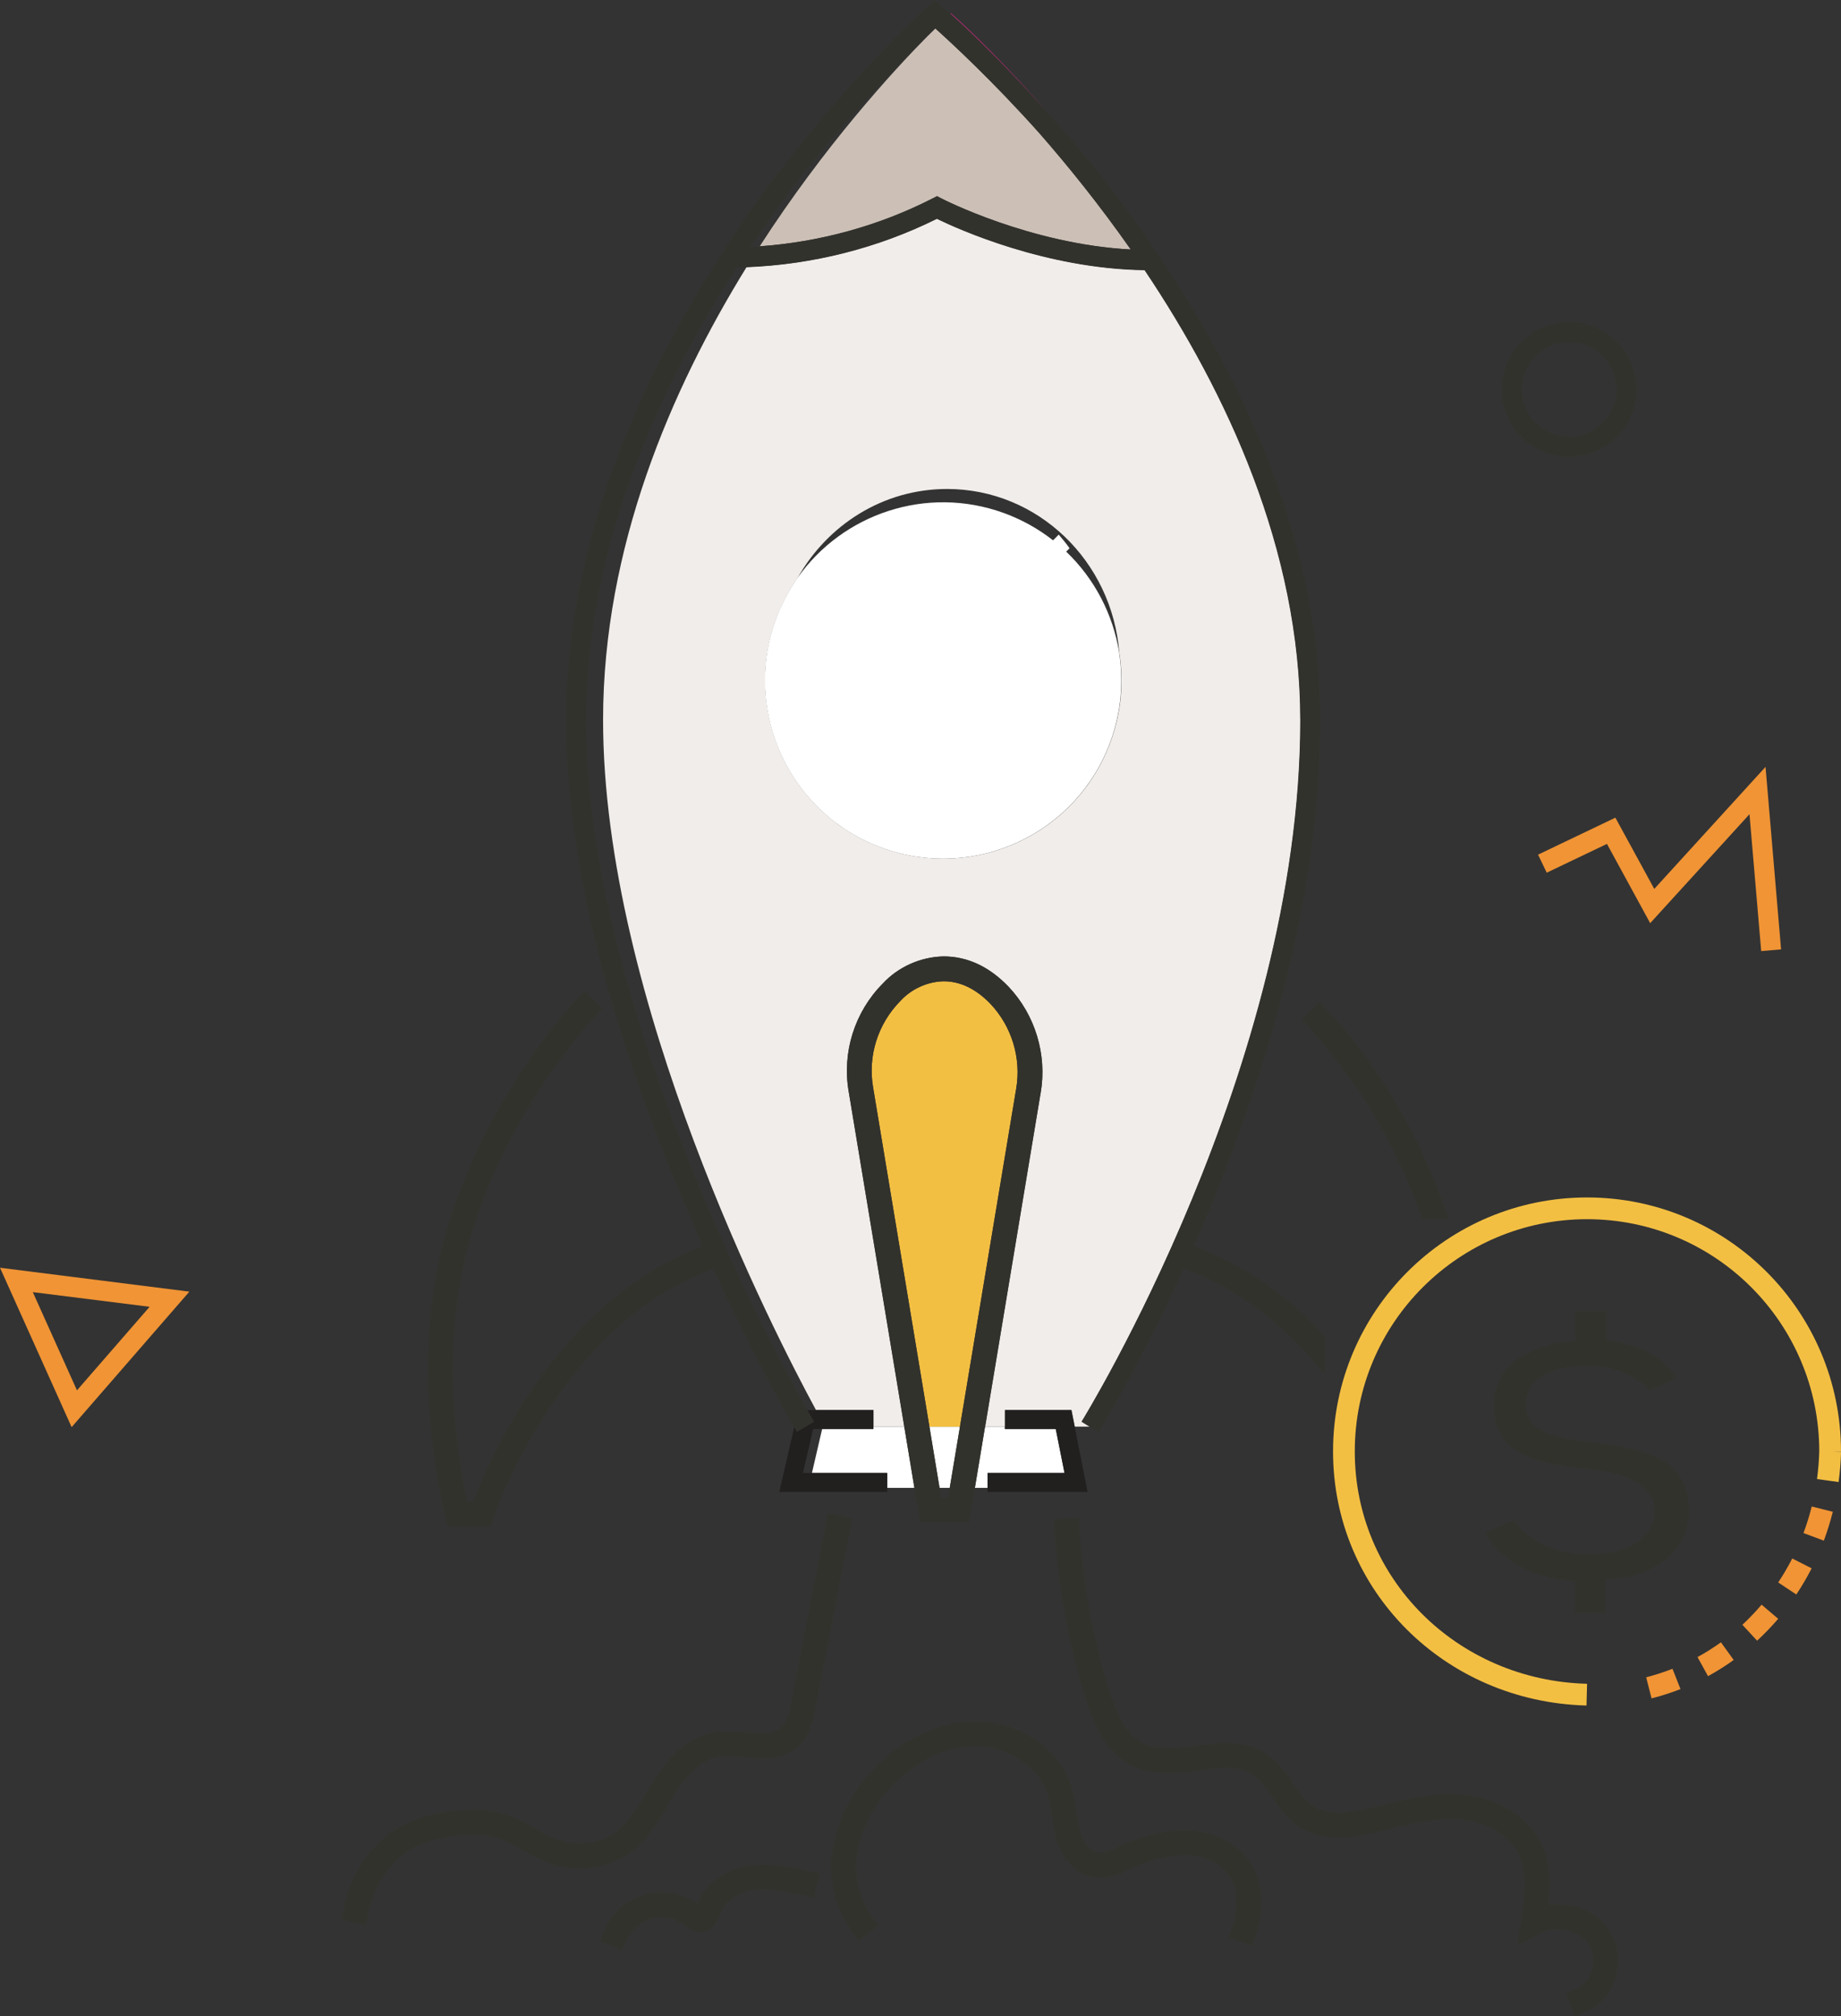 <svg xmlns="http://www.w3.org/2000/svg" id="uuid-d6bf68fb-cb83-4d85-95b9-997c26f134e5" width="229.53" height="251.3" viewBox="0 0 229.53 251.3"><rect x="0" y="0" width="229.53" height="251.3" fill="#333333" stroke="none"/><defs><style>.uuid-175280d5-9525-4b16-b84a-df4cf1f58fd2{fill:none;}.uuid-cf47b6b6-b971-41c8-919e-1d34dda7ffb1{fill:#32322d;}.uuid-7389f443-807e-4539-a421-3efda3d0ef7c{fill:#ff2750;}.uuid-0dbc210e-13f3-45e0-a423-aae8e6c2994a{fill:#32322d;}.uuid-94429105-805a-467c-8354-69902fc9b722{fill:#f1edea;}.uuid-3eded8d3-68ca-4b47-9f72-a1d4e4b5390c{fill:#f09435;}.uuid-488b0877-2e14-46b9-820c-b9084f9681e4{fill:#ed2891;}.uuid-d814c688-f4a3-4e3c-8881-ee5ea1de7690{fill:#fff;}.uuid-9562e071-d7bf-46ce-b219-f5be0503e49d{fill:#f3bf43;}.uuid-bf6ceb18-491b-4968-86b6-b6c66e211807{fill:#221f1f;}.uuid-9fc5a96c-f0b6-4afa-9349-c864669302f5{fill:#ccc0b6;}</style></defs><g id="uuid-68626faf-45b1-40b1-81e8-f161434cf7f8"><path class="uuid-175280d5-9525-4b16-b84a-df4cf1f58fd2" d="M75.18,89.76c0-21.49,8.46-41.17,17.9-56.46-.41.02-.82.04-1.23.04-9.84,15.26-18.76,35-18.76,56.42,0,35.18,22.89,77.7,27.57,86.01h1.07c-5.23-9.65-26.54-51.11-26.54-86.01Z"></path><polygon class="uuid-175280d5-9525-4b16-b84a-df4cf1f58fd2" points="9.6 173.31 18.66 162.89 4.1 161.05 9.6 173.31"></polygon><path class="uuid-175280d5-9525-4b16-b84a-df4cf1f58fd2" d="M195.64,54.44c3.26,0,5.9-2.64,5.9-5.9,0-3.26-2.64-5.89-5.9-5.9-3.26,0-5.9,2.64-5.9,5.9s2.64,5.9,5.9,5.9Z"></path><polygon class="uuid-175280d5-9525-4b16-b84a-df4cf1f58fd2" points="117.14 185.46 117.34 186.67 118.21 186.67 118.41 185.46 117.14 185.46"></polygon><path class="uuid-175280d5-9525-4b16-b84a-df4cf1f58fd2" d="M125.15,63.94c2.28.82,4.34,1.99,6.15,3.41l.71-.71c.48.54.93,1.11,1.35,1.7l-.42.42c3.53,3.37,5.85,7.82,6.61,12.61-.89-11.43-10.16-20.42-21.47-20.42-7.97,0-14.93,4.47-18.65,11.11,5.62-8.01,16.09-11.61,25.73-8.12Z"></path><path class="uuid-175280d5-9525-4b16-b84a-df4cf1f58fd2" d="M100.7,20.93c-2.34,2.99-4.77,6.29-7.17,9.87.4-.02.8-.06,1.19-.09,8.11-12.57,16.62-21.85,20.95-26.23-2.92,2.87-9.05,9.1-14.97,16.46Z"></path><polygon class="uuid-175280d5-9525-4b16-b84a-df4cf1f58fd2" points="100.11 183.6 101.23 183.6 102.5 178.13 101.38 178.13 100.11 183.6"></polygon><path class="uuid-3eded8d3-68ca-4b47-9f72-a1d4e4b5390c" d="M8.93,177.89l14.68-16.89-23.61-2.98,8.93,19.87ZM9.6,173.31l-5.51-12.25,14.56,1.83-9.06,10.42Z"></path><polygon class="uuid-3eded8d3-68ca-4b47-9f72-a1d4e4b5390c" points="191.76 106.53 192.84 108.78 200.35 105.19 205.74 115.07 218.12 101.49 219.58 118.55 222.06 118.34 220.12 95.59 206.25 110.8 201.4 101.92 191.76 106.53"></polygon><path class="uuid-cf47b6b6-b971-41c8-919e-1d34dda7ffb1" d="M195.64,56.93c4.63,0,8.39-3.76,8.39-8.39,0-4.64-3.76-8.39-8.39-8.39-4.64,0-8.39,3.76-8.39,8.39s3.76,8.39,8.39,8.39ZM195.64,42.64c3.26,0,5.89,2.64,5.9,5.9,0,3.26-2.64,5.9-5.9,5.9s-5.9-2.64-5.9-5.9,2.64-5.9,5.9-5.9Z"></path><polygon class="uuid-d814c688-f4a3-4e3c-8881-ee5ea1de7690" points="108.89 177.85 108.89 178.13 102.5 178.13 101.23 183.6 110.6 183.6 110.6 185.46 114.01 185.46 112.75 177.85 108.89 177.85"></polygon><polygon class="uuid-d814c688-f4a3-4e3c-8881-ee5ea1de7690" points="119.68 177.85 115.88 177.85 117.14 185.46 118.41 185.46 119.68 177.85"></polygon><polygon class="uuid-d814c688-f4a3-4e3c-8881-ee5ea1de7690" points="132.72 183.6 131.63 178.13 125.29 178.13 125.29 177.85 124.72 177.85 122.81 177.85 121.55 185.46 123.13 185.46 123.13 183.6 132.72 183.6"></polygon><path class="uuid-488b0877-2e14-46b9-820c-b9084f9681e4" d="M130.14,13.48c-6.63-7.52-11.59-11.83-11.59-11.83,0,0-.02.02-.04.04,1.97,1.77,6.33,5.87,11.63,11.79Z"></path><path class="uuid-9fc5a96c-f0b6-4afa-9349-c864669302f5" d="M116.61,3.55c-.26.25-.58.57-.94.92-4.32,4.39-12.84,13.66-20.95,26.23,7.48-.52,14.86-2.55,21.54-5.96l.57-.29.57.3c.12.06,11.06,5.69,23.58,6.35-3.86-5.51-7.79-10.38-11.37-14.47-5.82-6.51-11.03-11.32-13-13.09Z"></path><path class="uuid-94429105-805a-467c-8354-69902fc9b722" d="M162.14,89.76c0-21.27-9.2-40.89-19.41-56.11-12.32-.16-23.27-5.11-25.9-6.4-7.36,3.66-15.52,5.72-23.74,6.03-9.45,15.29-17.9,34.98-17.9,56.46,0,34.9,21.31,76.36,26.54,86.01h7.17v2.08h3.85l-6.93-41.76c-.85-4.89.73-9.92,4.23-13.46,1.93-2.09,4.71-3.34,7.6-3.4,2.97,0,5.69,1.27,8.1,3.78,3.33,3.53,4.82,8.47,4,13.24l-6.92,41.6h2.48v-2.08h8.28l.41,2.08h1.94l-1.06-.66c.27-.44,27.27-44.17,27.27-87.43ZM110.05,105.71c-11.53-4.17-17.5-16.9-13.33-28.44.69-1.89,1.6-3.63,2.71-5.21,3.73-6.64,10.68-11.11,18.65-11.11,11.31,0,20.58,8.99,21.47,20.42.57,3.58.27,7.35-1.06,11.01-4.17,11.53-16.9,17.5-28.44,13.33Z"></path><path class="uuid-9562e071-d7bf-46ce-b219-f5be0503e49d" d="M126.69,135.73c.66-3.82-.53-7.77-3.19-10.59-1.8-1.87-3.77-2.83-5.84-2.83-2.03.05-4.01.94-5.4,2.45-2.83,2.86-4.09,6.88-3.4,10.8l7.02,42.28h3.8l7.01-42.12Z"></path><path class="uuid-cf47b6b6-b971-41c8-919e-1d34dda7ffb1" d="M74.25,126.59l.85-.91-2.27-2.1-.85.91c-1.19,1.27-11.79,12.93-16.44,29.42-4.82,17.1-.05,35.02,0,35.21l.31,1.13h5.34l.34-1.06c.08-.24,8.2-24.17,27.41-31.03,4.76,10.35,8.88,17.71,10.05,19.76.2.35.32.55.33.58l2.15-1.27s-.32-.55-.83-1.45c-4.67-8.31-27.57-50.83-27.57-86.01,0-21.43,8.92-41.16,18.76-56.42.41,0,.82-.03,1.23-.04,8.22-.32,16.38-2.37,23.74-6.03,2.63,1.28,13.58,6.23,25.9,6.4,10.21,15.22,19.41,34.83,19.41,56.11,0,43.26-27,86.99-27.27,87.43l1.06.66,1.06.66c.12-.19,4.99-8.07,10.61-20.41,5.58,1.96,10.77,5.54,15.41,10.66l2.17,2.4v-4.57s-.31-.36-.31-.36c-4.36-4.88-9.89-8.65-16.01-10.95,7.5-17.04,15.78-41.33,15.78-65.52,0-22.75-10.22-43.6-21.15-59.4-3.96-5.97-8.5-11.5-12.67-16.12-.23-.25-.45-.51-.67-.75-5.3-5.93-9.67-10.02-11.63-11.79-.69-.62-1.09-.96-1.13-1l-.82-.69-.81.71c-.18.16-7.71,6.89-16.56,18.1-2.99,3.68-5.94,7.65-8.43,11.64-10.43,15.79-20.16,36.6-20.16,59.3s9.11,47.75,17.08,65.57c-18.13,6.63-26.81,26.91-28.68,31.82h-.75c-.91-4.04-3.65-18.52.27-32.41,4.55-16.12,15.27-27.67,15.73-28.16ZM117.4,24.75l-.57-.3-.57.29c-6.68,3.41-14.06,5.43-21.54,5.96-.4.03-.8.07-1.19.09,2.4-3.57,4.83-6.88,7.17-9.87,5.92-7.36,12.05-13.59,14.97-16.46.36-.35.69-.67.94-.92,1.98,1.77,7.19,6.57,13,13.09,3.58,4.09,7.51,8.96,11.37,14.47-12.52-.66-23.46-6.29-23.58-6.35Z"></path><path class="uuid-cf47b6b6-b971-41c8-919e-1d34dda7ffb1" d="M129.74,136.24c.82-4.77-.67-9.71-4-13.24-2.41-2.51-5.13-3.78-8.1-3.78-2.89.06-5.67,1.31-7.6,3.4-3.5,3.53-5.08,8.57-4.23,13.46l6.93,41.76,1.26,7.61.71,4.3h6.11l.72-4.3,1.27-7.61,6.92-41.6ZM117.34,186.67l-.2-1.21-1.26-7.61-7.02-42.28c-.68-3.92.58-7.94,3.4-10.8,1.39-1.51,3.37-2.41,5.4-2.45,2.07,0,4.04.95,5.84,2.83,2.65,2.81,3.85,6.77,3.19,10.59l-7.01,42.12-1.27,7.61-.2,1.21h-.87Z"></path><path class="uuid-d814c688-f4a3-4e3c-8881-ee5ea1de7690" d="M139.54,81.37c-.76-4.79-3.08-9.24-6.61-12.61l.42-.42c-.42-.59-.87-1.15-1.35-1.7l-.71.71c-1.81-1.42-3.87-2.58-6.15-3.41-9.64-3.49-20.11.11-25.73,8.12-1.1,1.57-2.02,3.31-2.71,5.21-4.17,11.53,1.8,24.27,13.33,28.44s24.27-1.8,28.44-13.33c1.32-3.65,1.62-7.42,1.06-11.01Z"></path><path class="uuid-cf47b6b6-b971-41c8-919e-1d34dda7ffb1" d="M83.28,224.96c.18-.3.36-.6.54-.89,1.21-1.96,3.12-4.62,5.62-5.08,1.09-.13,2.19-.13,3.34.03,2.26.21,4.83.44,6.79-1.42,1.34-1.27,1.76-2.97,2.1-4.75l4.59-23.63-3.04-.58-4.58,23.62c-.26,1.32-.52,2.46-1.19,3.1-.94.9-2.54.75-4.33.59-1.35-.18-2.73-.19-4.15,0-3.79.68-6.25,4.04-7.77,6.51l-.56.92c-1.3,2.16-2.65,4.39-4.6,5.5-2.27,1.16-5,1.2-7.34.09-.69-.31-1.4-.71-2.07-1.08-1.12-.69-2.32-1.27-3.63-1.73-1.65-.47-3.36-.65-5.03-.52-3.99.18-7.27,1.25-9.79,3.2-2.84,2.35-4.74,5.64-5.35,9.27l-.2,1.19,3.03.63.22-1.28c.49-2.9,2-5.53,4.23-7.39,1.97-1.52,4.67-2.38,8.05-2.53,1.35-.1,2.68.03,3.9.38,1.04.37,2.04.85,3,1.44.77.46,1.57.88,2.36,1.24,3.18,1.52,6.94,1.46,10.11-.19,2.69-1.54,4.25-4.12,5.77-6.62Z"></path><path class="uuid-cf47b6b6-b971-41c8-919e-1d34dda7ffb1" d="M193.04,237.44c.29-2.63.27-5.31-.96-7.78-1.59-3.16-5.16-5.42-9.32-5.9-3.59-.41-7.1.39-10.4,1.25-3.42.89-6.67,1.56-8.8.03-.93-.77-1.72-1.68-2.33-2.71-.84-1.42-1.92-2.65-3.3-3.7-2.73-1.83-5.99-1.4-8.87-1.01-2.28.3-4.64.61-6.44-.25-2.35-1.12-3.53-4.05-4.37-6.77-2.02-6.53-3.26-13.31-3.68-20.13l-.08-1.25-3.09.19.08,1.25c.44,7.07,1.72,14.09,3.81,20.85,1.04,3.35,2.56,7,5.99,8.64,2.63,1.25,5.58.86,8.18.52,2.67-.35,4.98-.66,6.67.47.99.76,1.81,1.69,2.44,2.78.8,1.35,1.83,2.54,3.11,3.58,3.29,2.35,7.29,1.58,11.45.5,3.01-.78,6.21-1.52,9.27-1.17,3.14.36,5.79,1.98,6.91,4.21,1.15,2.3.83,5.15.33,8.37l-.48,3.1,2.75-1.51c2.08-1.14,5.04-.47,6.2,1.38.6,1.02.71,2.24.28,3.41-.31.99-1.03,1.78-1.99,2.16l-1.13.45,1.06,2.89,1.19-.47c1.83-.73,3.22-2.22,3.79-4.05.72-1.98.51-4.16-.57-6-1.55-2.47-4.73-3.76-7.72-3.34Z"></path><path class="uuid-cf47b6b6-b971-41c8-919e-1d34dda7ffb1" d="M147.61,228.12h0c-2.91.14-5.71.87-8.34,2.17l-.09.05c-.7.39-1.5.59-2.3.6-1.06-.15-1.87-1.39-2.2-2.55-.21-.8-.36-1.63-.45-2.45-.11-.99-.29-1.98-.56-2.97-1.42-4.85-6.46-8.39-11.98-8.41-4.65-.02-9.47,2.3-13.1,6.34-2.46,2.64-4.1,5.91-4.75,9.46-.66,3.68.24,7.51,2.47,10.51l.76,1.03,2.43-1.89-.72-.98c-1.7-2.33-2.4-5.29-1.91-8.12.54-2.96,1.91-5.69,3.99-7.91,3.06-3.41,7-5.38,10.8-5.33,4.12.02,8,2.68,9.02,6.16.21.81.37,1.64.46,2.48.11.97.29,1.94.54,2.92.59,2.04,2.23,4.52,4.92,4.8h.11c1.34.05,2.67-.29,3.85-.92l.07-.03c2.23-1.11,4.61-1.73,7.04-1.85,2.42,0,4.58,1.01,5.63,2.63,1.03,1.59,1.14,3.96.29,6.5l-.4,1.18,2.93.98.4-1.19c1.15-3.44.92-6.78-.63-9.16-1.61-2.49-4.76-4.04-8.29-4.04Z"></path><path class="uuid-cf47b6b6-b971-41c8-919e-1d34dda7ffb1" d="M93.5,232.54c-3.07.44-5.62,2.31-6.54,4.77-.51-.36-1.05-.65-1.63-.88-1.93-.76-4.04-.72-5.95.1-1.9.83-3.37,2.35-4.13,4.28l-.45,1.14,2.68,1.12.54-1c.23-.43.66-1.16.89-1.44.81-.95,1.94-1.54,3.19-1.64,1.23-.1,2.42.27,3.42,1.1.39.38.89.64,1.43.75l.1.02c1.88.21,2.57-1.75,2.8-2.4.5-1.43,2.15-2.58,4.11-2.86,2.04-.29,4.22.2,6.32.67l1.22.27.68-3.01-1.22-.27c-2.26-.51-4.83-1.08-7.43-.71Z"></path><path class="uuid-bf6ceb18-491b-4968-86b6-b6c66e211807" d="M101.23,183.6h-1.12l1.27-5.47h7.52v-2.36h-8.23c.5.9.8,1.4.83,1.45l-2.15,1.27s-.13-.23-.33-.58l-1.86,8.05h13.46v-2.36h-9.36Z"></path><polygon class="uuid-bf6ceb18-491b-4968-86b6-b6c66e211807" points="125.29 175.77 125.29 177.85 125.29 178.13 131.63 178.13 132.72 183.6 123.13 183.6 123.13 185.46 123.13 185.97 135.6 185.97 133.99 177.85 133.57 175.77 125.29 175.77"></polygon><path class="uuid-cf47b6b6-b971-41c8-919e-1d34dda7ffb1" d="M162.28,126.99l.8.91c6.25,7.12,9.71,12.68,13.2,21.21.22.56.42,1.13.63,1.71l.39,1.09h3.28l-.59-1.66c-5.12-14.56-13.67-23.46-14.63-24.42l-.85-.91-2.23,2.08Z"></path><path class="uuid-3eded8d3-68ca-4b47-9f72-a1d4e4b5390c" d="M205.24,209.07l.67,2.63c1.23-.31,2.43-.7,3.61-1.16l-1-2.53c-1.07.42-2.17.77-3.28,1.06Z"></path><path class="uuid-3eded8d3-68ca-4b47-9f72-a1d4e4b5390c" d="M221.7,197.25l2.26,1.5h0c.7-1.05,1.33-2.14,1.91-3.26l-2.42-1.23c-.53,1.03-1.11,2.03-1.75,2.99Z"></path><path class="uuid-3eded8d3-68ca-4b47-9f72-a1d4e4b5390c" d="M211.64,206.55l1.31,2.38h0c1.11-.61,2.18-1.28,3.2-2.02l-1.59-2.2c-.93.67-1.91,1.29-2.92,1.84Z"></path><path class="uuid-3eded8d3-68ca-4b47-9f72-a1d4e4b5390c" d="M217.23,202.52l1.84,1.99h0c.93-.86,1.8-1.77,2.63-2.73l-2.07-1.76c-.75.88-1.55,1.71-2.39,2.5Z"></path><polygon class="uuid-7389f443-807e-4539-a421-3efda3d0ef7c" points="229.23 184.74 229.23 184.74 229.23 184.74 229.23 184.74"></polygon><path class="uuid-9562e071-d7bf-46ce-b219-f5be0503e49d" d="M228.47,180.95h1.06c.01-17.49-14.15-31.68-31.64-31.69-17.49-.01-31.68,14.15-31.69,31.64-.02,17.31,13.87,31.22,31.6,31.69l.07-2.71c-16.25-.43-28.98-13.16-28.96-28.98.01-15.99,12.99-28.94,28.98-28.93,15.98.01,28.92,12.97,28.93,28.94-.03,1.15-.13,2.3-.28,3.45l2.69.37c.17-1.25.27-2.5.31-3.75l-1.06-.03Z"></path><path class="uuid-3eded8d3-68ca-4b47-9f72-a1d4e4b5390c" d="M224.85,191.09l2.54.95h0c.44-1.17.81-2.38,1.12-3.6l-2.63-.66c-.28,1.12-.62,2.23-1.03,3.31Z"></path><path class="uuid-0dbc210e-13f3-45e0-a423-aae8e6c2994a" d="M198.12,179.72c-3.51-.41-7.88-.93-7.88-4.62,0-3.1,2.85-4.87,7.81-4.87,2.86-.04,5.61,1.05,7.66,3.04l3.24-1.47c-1.58-2.58-4.09-4.02-8-4.6l-.73-.12v-3.6h-3.82v3.62l-.76.09c-2.2.26-9.38,1.59-9.38,7.89,0,6.22,5.02,7.27,11.59,8,3.63.43,8.45,1.42,8.45,5.18,0,3.41-3.23,5.51-8.43,5.51-3.35,0-7.37-1.46-9.09-4.26l-3.58,1.48c2.48,4.62,7.51,5.75,10.38,6.01l.79.07v3.99h3.82s0-4.2,0-4.2l.81-.06c4.75-.33,9.56-3.1,9.56-8.53,0-6.51-5.62-7.72-12.42-8.55Z"></path></g></svg>